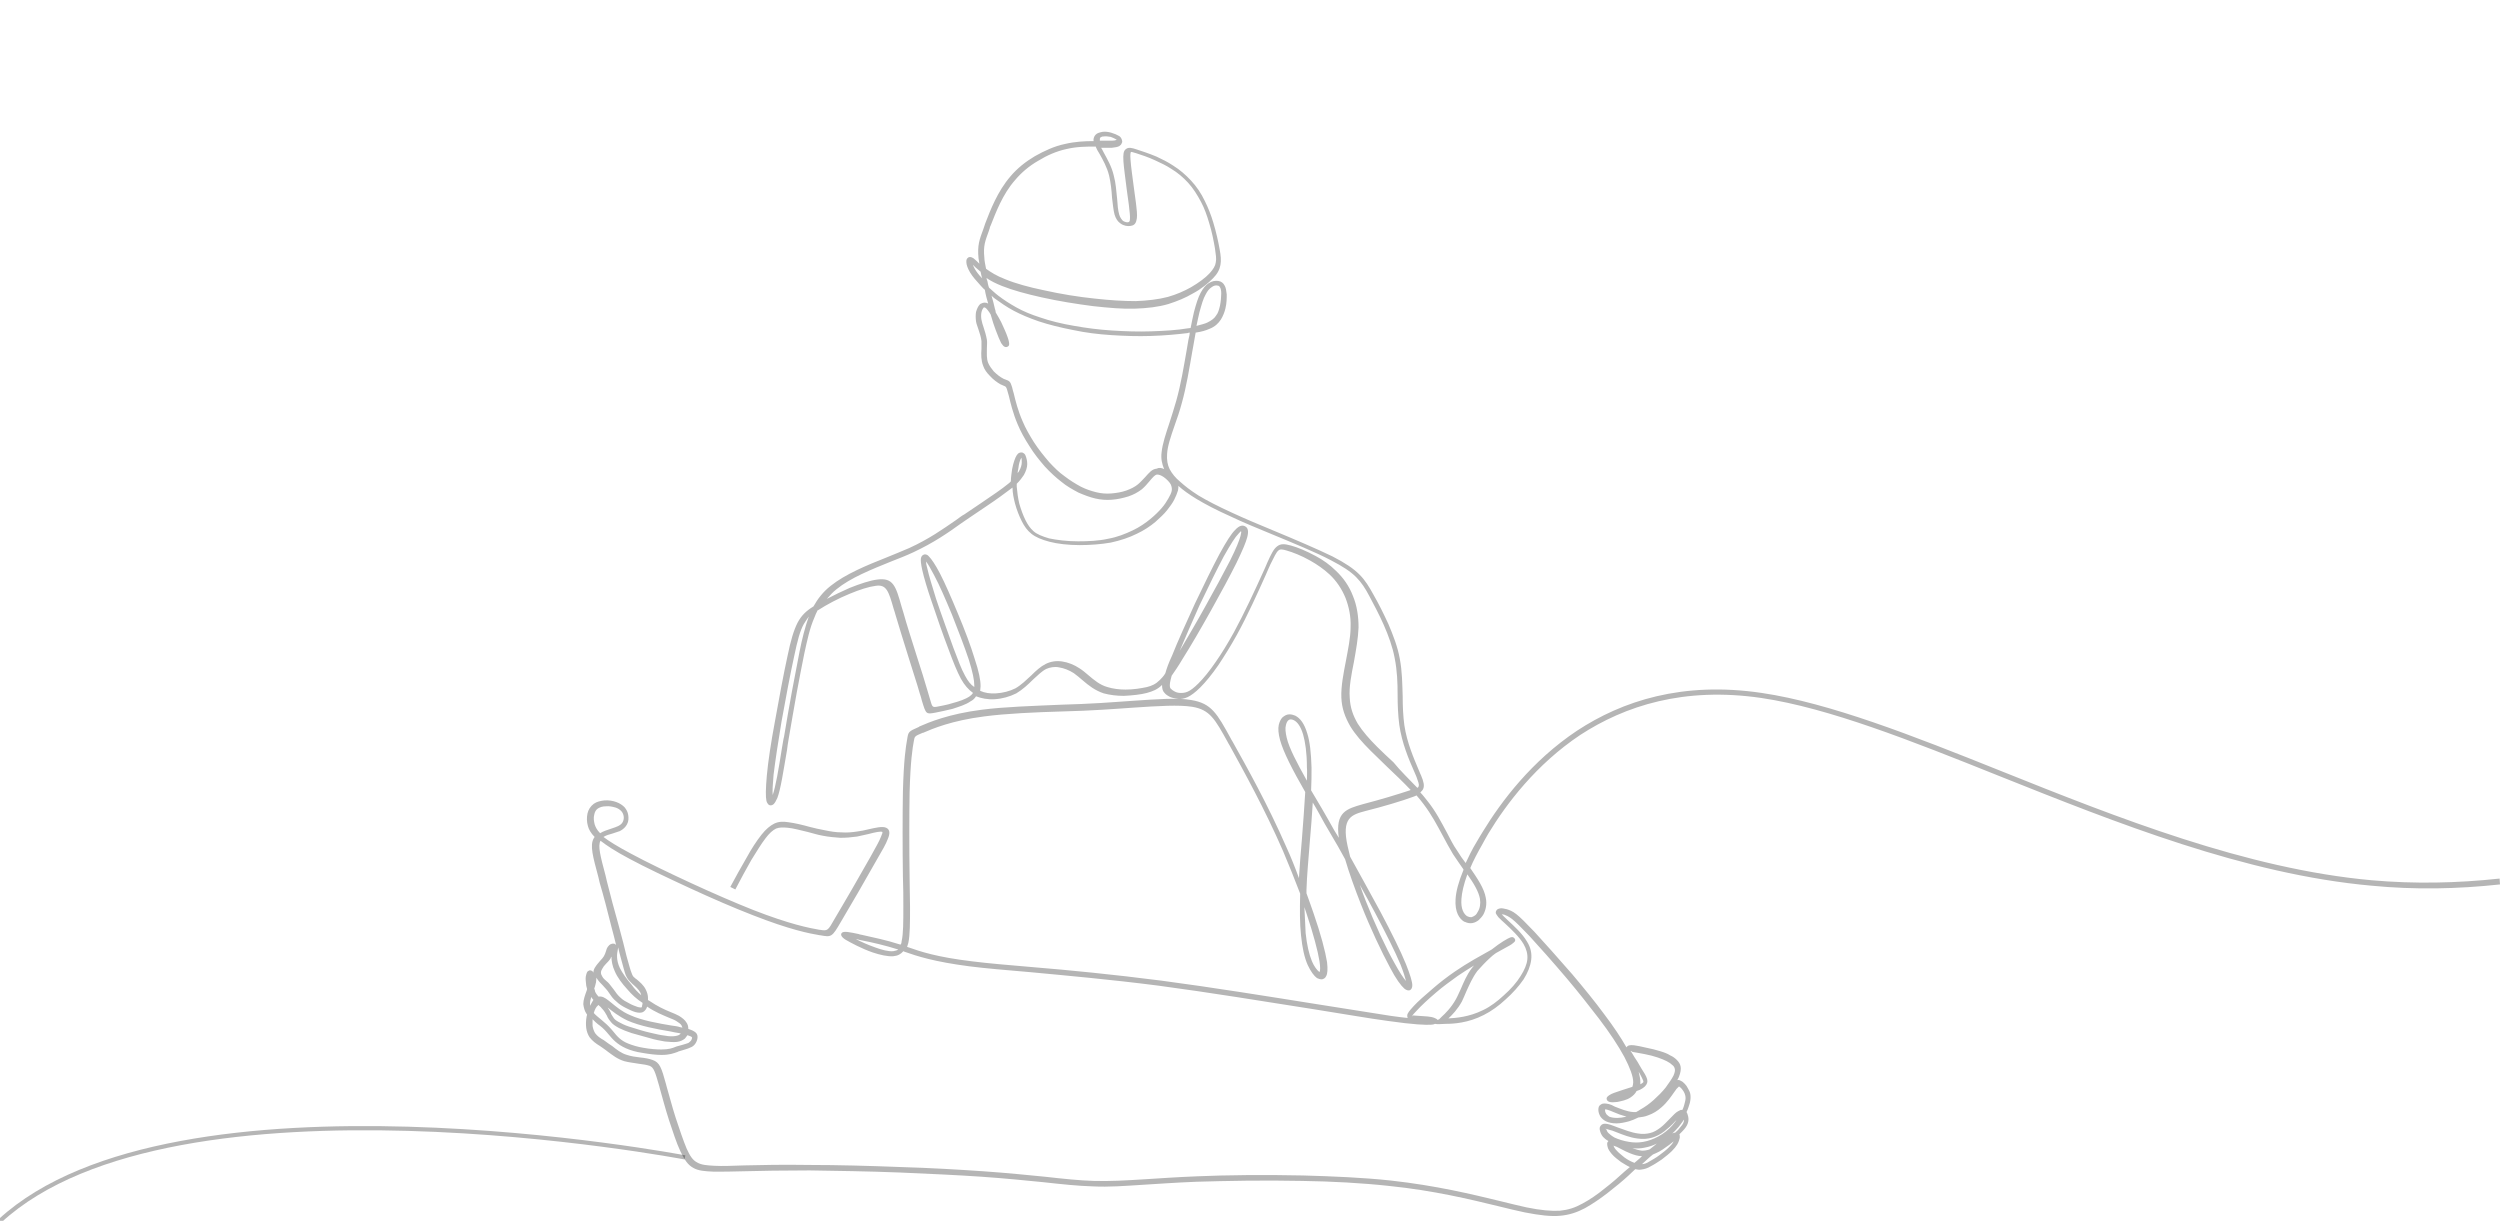 <?xml version="1.0" encoding="utf-8"?>
<!-- Generator: Adobe Illustrator 25.4.1, SVG Export Plug-In . SVG Version: 6.00 Build 0)  -->
<svg version="1.1" id="Layer_1" xmlns="http://www.w3.org/2000/svg" xmlns:xlink="http://www.w3.org/1999/xlink" x="0px" y="0px"
	 viewBox="0 0 595.3 290.7" style="enable-background:new 0 0 595.3 290.7;" xml:space="preserve">
<style type="text/css">
	.st0{opacity:0.29;}
	.st1{opacity:0.29;fill:none;stroke:#000000;stroke-width:0.998;stroke-miterlimit:10;}
</style>
<g>
	<path class="st0" d="M595.3,210.6c-10.1,1.1-20.3,1.3-30.6,0.3c-30.1-2.7-60.8-15-88.6-26.1c-21.2-8.5-40.6-16.2-56.7-18.6
		c-18.5-2.7-32.5,1.9-43.1,8.8c-10.5,7-17.6,16.4-21.9,23.5c-0.5,0.9-1,1.7-1.4,2.5c-1.2,2.1-2.2,4-2.9,5.7c1.7,2.5,3.3,4.8,3.7,7.1
		c0.3,1.5,0,2.9-0.6,4c-0.3,0.5-0.7,0.9-1.1,1.3c-0.4,0.3-0.9,0.6-1.5,0.7c-0.6,0.1-1.2,0-1.8-0.3l0,0c-0.1,0-0.1,0-0.1,0
		c-1.2-0.7-2.3-2.3-2.1-5.4c0.1-1.8,0.7-4.1,1.9-7l-0.1-0.2c-0.8-1.2-1.7-2.4-2.4-3.5c-0.9-1.5-1.7-3-2.5-4.5
		c-1.3-2.4-2.6-4.9-4.5-7.4c-0.5-0.7-1.1-1.4-1.7-2.1c-0.2,0.1-0.4,0.2-0.7,0.3c-1.3,0.5-3.2,1.1-5.2,1.7c-2,0.6-4.2,1.2-6.2,1.7
		l0,0l0,0l0,0c-3.4,0.9-5.8,1.6-4.3,8.4c0.2,0.8,0.4,1.6,0.6,2.5c2.4,4.3,4.9,8.9,7.2,13.1c2.6,4.9,4.8,9.3,6.1,12.5
		c1,2.5,1.5,4.2,1.5,5c0,0.6-0.2,1-0.6,1.2c-0.4,0.1-0.8,0-1.3-0.4c-0.8-0.7-2-2.3-3.4-5c-2-3.7-4.7-9.4-6.9-15
		c-1.5-3.8-2.9-7.7-3.8-10.8c-1.1-2-2.2-4-3.3-5.8c-1.2-2-2.1-3.6-2.9-5.1c-0.5-0.9-1-1.8-1.5-2.6c-0.2,3-0.4,6.1-0.7,9.3
		c-0.3,4-0.7,8-0.8,11.5c0,0.3,0,0.6,0,0.8c0.6,1.7,1.2,3.3,1.7,4.8c1.7,4.9,2.8,9.1,3.2,11.6c0.2,1.7,0.1,2.8-0.2,3.3
		c-0.2,0.5-0.6,0.7-1,0.8l0,0c-0.4,0-0.8-0.1-1.2-0.3c-0.7-0.5-1.5-1.6-2.2-3.1c-0.8-1.8-1.3-4.1-1.6-7.1c-0.3-2.7-0.3-6-0.2-9.9
		c-1.3-3.4-2.7-6.9-4.1-10.2c-4.4-10.1-9.4-19.1-12.7-25.1l-0.3-0.5l-0.1-0.2c-3.1-5.6-4.3-7.8-8.5-8.5l0,0c-3.2-0.5-8-0.2-14,0.2
		c-2.3,0.2-4.7,0.3-7.4,0.5c-2.9,0.2-6.1,0.3-9.3,0.4c-6.8,0.2-13.6,0.5-18.9,1.2c-7.7,1-12.2,2.9-14.5,3.9l-0.1,0
		c-1.9,0.8-1.9,0.8-2.1,2l0,0l0,0v0c-0.3,1.6-0.8,4.7-1,12.2c-0.1,5.5-0.1,13.4,0,20.2c0,2.5,0.1,5,0.1,7c0,3.9,0,6.7-0.4,8.6
		c-0.1,0.4-0.2,0.7-0.3,1l0.1,0c3.1,1.1,7,2.4,15.3,3.4c3.9,0.5,8.8,0.9,14.6,1.4c8.5,0.7,18.8,1.7,30.5,3.2
		c12.1,1.6,25.7,3.8,37,5.6c7,1.1,13.2,2.1,17.7,2.8c1.5,0.2,2.9,0.4,4,0.5c-0.1-0.2-0.1-0.4-0.1-0.6c0-0.5,0.5-1.1,1.5-2.2
		c1-1.1,2.7-2.6,4.7-4.3c1.5-1.3,3.3-2.7,5.2-4c2.9-2,6.2-3.8,8.7-5.2c1-0.8,2-1.5,2.8-2c0.8-0.5,1.4-0.8,1.7-0.9
		c0.4-0.1,0.6-0.1,0.9,0.2c0.3,0.3,0.3,0.7-0.1,1c-0.2,0.2-0.7,0.6-1.5,1c-0.7,0.4-1.6,0.9-2.7,1.5l-0.3,0.2c-0.4,0.3-0.8,0.6-1.2,1
		c-1.1,1-2.1,2.1-3,3.1l0,0c-1.2,1.6-1.9,3.3-2.6,4.8c-0.4,0.9-0.7,1.7-1.1,2.5c-1,1.8-2.3,3.2-3.2,4c1.7-0.1,4.9-0.3,8.3-2
		c1.7-0.8,3.4-2.1,4.9-3.5c1.6-1.4,3.1-3.1,4-4.6c0.9-1.4,1.5-2.8,1.6-4c0.1-1.2-0.2-2.4-0.9-3.6c-1-1.7-2.9-3.5-4.3-4.8
		c-0.7-0.6-1.3-1.2-1.7-1.6c-0.3-0.4-0.5-0.7-0.6-0.9c-0.1-0.4,0.1-0.7,0.3-0.9c0.2-0.2,0.4-0.2,0.7-0.3c0.4-0.1,1.1,0.1,1.6,0.2
		c0.6,0.2,1.3,0.4,2.3,1.2c0.9,0.7,2.2,2,4.3,4.2c2.3,2.5,5.6,6.2,9,10.1c2.7,3.2,5.4,6.5,7.6,9.5c2.2,2.9,4,5.6,5.3,7.9
		c0.3-0.5,0.8-0.6,1.8-0.5c0.7,0.1,1.8,0.3,3,0.6c1.1,0.2,2.2,0.5,3.2,0.8c1,0.3,1.8,0.6,2.4,1c0.7,0.3,1.2,0.7,1.6,1.1
		c0.5,0.5,0.8,1,0.9,1.6c0.1,0.6,0,1.4-0.4,2.4c-0.1,0.2-0.2,0.5-0.4,0.8c0.3-0.1,0.6,0,0.9,0.2c0.3,0.1,0.6,0.4,0.9,0.7
		c0.3,0.3,0.5,0.6,0.7,1c0.2,0.4,0.5,0.8,0.6,1.4c0.1,0.6,0.1,1.2-0.1,2.1c-0.2,0.6-0.4,1.4-0.8,2.2c0.2,0.3,0.3,0.7,0.4,1.1
		c0.1,0.5,0.1,1-0.1,1.6c-0.2,0.6-0.6,1.2-1.4,2c-0.2,0.2-0.4,0.4-0.6,0.6c0.1,0.2,0.1,0.5,0.1,0.8c-0.1,0.4-0.2,0.9-0.6,1.6
		c-0.3,0.5-0.7,1-1.3,1.6c-0.6,0.6-1.5,1.3-2.4,2c-0.9,0.6-1.8,1.2-2.6,1.6c-0.8,0.5-1.5,0.7-2.3,0.8c-0.5,0.1-0.9,0-1.4-0.1
		c-0.5,0.5-1.1,1-1.7,1.6c-1.3,1.2-3,2.6-4.8,4c-1.8,1.4-3.7,2.7-5.5,3.7c-1.9,1-3.7,1.6-5.9,1.8c-2.2,0.2-4.8-0.1-8.4-0.8
		c-1.9-0.4-4-0.9-6.4-1.5c-6.6-1.6-15.2-3.7-25.9-4.8c-6.4-0.7-13.7-1.1-20.8-1.2c-9.2-0.2-18.2,0-25.1,0.2c-5.1,0.2-9,0.5-12.4,0.7
		c-4.8,0.3-8.4,0.6-12.3,0.4c-3.5-0.1-7.3-0.5-11.8-1c-4.1-0.4-8.9-0.9-14.7-1.3c-5.8-0.4-12.6-0.7-19.4-1
		c-7.6-0.3-15.3-0.4-21.5-0.5c-6.6,0-11.7,0.1-15.6,0.2c-3,0.1-5.4,0.1-7.2,0.1c-2.2-0.1-3.7-0.2-4.9-0.9c-1.3-0.7-2.1-1.9-3.1-4
		c-0.9-1.9-1.8-4.7-2.7-7.4c-0.9-2.8-1.6-5.5-2.2-7.6l-0.1-0.4c-1-3.5-1.3-4.5-2.3-4.9c-0.6-0.2-1.6-0.4-2.6-0.5
		c-1.1-0.2-2.3-0.3-3.4-0.6c-1.7-0.5-2.9-1.5-4-2.3c-0.3-0.2-0.6-0.5-0.8-0.6c-0.3-0.2-0.7-0.5-1-0.7c-1-0.6-1.8-1.2-2.5-2.1
		c-0.4-0.6-0.7-1.4-0.8-2.2c-0.1-0.8-0.1-1.7,0.1-2.8c0-0.1,0.1-0.2,0.1-0.4c-0.1-0.1-0.1-0.2-0.2-0.3c-0.4-0.6-0.6-1.4-0.7-2.2
		c0-1,0.4-2.1,0.8-3.2c0-0.1,0.1-0.2,0.1-0.4c-0.1-0.3-0.1-0.5-0.2-0.8c-0.1-0.9-0.2-1.7-0.1-2.2c0.1-0.5,0.2-0.8,0.3-1
		c0.1-0.2,0.3-0.3,0.5-0.4l0,0c0.2-0.1,0.5,0,0.7,0.1c0.1,0.1,0.2,0.2,0.3,0.4c0-0.5,0.2-1,0.5-1.4c0.3-0.5,0.7-0.9,1.1-1.4
		c0.4-0.4,0.7-0.8,0.9-1.1c0.2-0.4,0.4-0.8,0.5-1.2c0.1-0.4,0.2-0.7,0.4-1c0.2-0.3,0.5-0.6,0.8-0.7c0.2-0.1,0.4-0.1,0.6-0.1l0,0
		c0.2,0,0.4,0.1,0.6,0.3c-0.3-1.3-0.7-2.8-1.1-4.3c-0.9-3.6-1.9-7.5-2.8-10.5c-0.1-0.5-0.2-0.9-0.3-1.3c-1.3-4.9-2.1-7.6-1.1-9.3
		c0.1-0.1,0.1-0.2,0.2-0.3c-0.9-0.9-1.4-1.8-1.6-2.6c-0.3-1-0.3-2.1-0.1-3c0.2-0.9,0.7-1.7,1.5-2.3c0.7-0.5,1.6-0.7,2.5-0.8
		c1-0.1,2.1,0.1,2.9,0.4c0.8,0.3,1.4,0.7,1.9,1.2c0.5,0.6,0.8,1.2,0.9,1.9c0.1,0.7,0.1,1.5-0.3,2.2c-0.3,0.6-0.9,1.2-1.7,1.6
		c-0.6,0.2-1.2,0.4-1.8,0.6c-0.7,0.2-1.5,0.4-2.1,0.8c1.3,1,3.4,2.3,6.6,4c3.7,2,8.9,4.5,14.3,7c5.2,2.4,10.5,4.7,14.8,6.4
		c8.7,3.4,13.4,4.3,15.7,4.7l0,0l0.1,0c1.9,0.3,1.9,0.3,3.6-2.7c0.9-1.6,2.4-4,4.1-7c1.6-2.8,3.2-5.6,4.4-7.7
		c1.2-2.2,2.1-3.7,2.5-4.8c0.3-0.7,0.4-1,0.3-1.1c-0.4-0.2-1.8,0.1-3.3,0.5c-0.9,0.2-1.8,0.4-2.7,0.6c-1.4,0.2-2.7,0.3-4,0.3
		c-1.3-0.1-2.7-0.2-4.2-0.5c-1.2-0.2-2.4-0.6-3.6-0.9c-1.7-0.4-3.5-0.9-4.8-1c-1.1-0.1-1.9-0.1-2.7,0.2c-0.8,0.4-1.6,1.1-2.5,2.3
		c-1,1.3-2.1,3.1-3.4,5.2c-1.2,2.1-2.5,4.5-3.8,7l-1.2-0.6c1.3-2.4,2.6-4.8,3.9-7c1.2-2.2,2.4-4,3.5-5.4c1.1-1.4,2.1-2.2,3.1-2.7
		c1.1-0.5,2.1-0.5,3.4-0.3c1.5,0.2,3.2,0.6,5,1.1c1.2,0.3,2.4,0.6,3.6,0.8c1.4,0.3,2.7,0.5,3.9,0.5c1.3,0.1,2.5,0,3.8-0.2
		c0.9-0.1,1.8-0.3,2.6-0.5c1.8-0.4,3.4-0.8,4.3-0.4c0.9,0.4,1,1.3,0.4,2.7c-0.4,1.1-1.3,2.7-2.6,4.9c-1.3,2.3-2.9,5.1-4.4,7.7
		c-1.4,2.4-3,5.1-4.1,7c-2.2,3.8-2.3,3.8-5,3.3l0,0h-0.1c-2.4-0.4-7.1-1.3-16-4.8c-4.4-1.7-9.7-4-14.9-6.4c-5.4-2.5-10.7-5-14.4-7
		c-3.4-1.8-5.5-3.2-6.9-4.3c-0.7,1.2,0,3.8,1.2,8.3c0.1,0.4,0.2,0.8,0.3,1.3c0.8,3.2,1.8,7,2.8,10.5c0.8,2.9,1.5,5.7,1.9,7.4
		c0.6,2.1,0.9,3.3,1.2,4c0.2,0.6,0.4,0.9,0.7,1.1c0.1,0.1,0.3,0.3,0.5,0.4c0.7,0.6,1.7,1.4,2.2,2.5c0.3,0.6,0.5,1.3,0.5,1.9
		c0,0.2,0,0.3,0,0.5c0.1,0.1,0.2,0.2,0.3,0.2c1.9,1.3,3.6,2.1,5.1,2.7c0.8,0.3,1.4,0.6,2,0.9c0.8,0.5,1.4,1,1.7,1.5
		c0.4,0.5,0.5,1.1,0.5,1.6c0.5,0.2,0.9,0.3,1.2,0.5c0.8,0.4,1,0.9,1,1.4c0,0.4-0.1,0.9-0.4,1.4c-0.2,0.4-0.6,0.8-1,1
		c-0.6,0.3-1.2,0.5-1.9,0.7c-0.3,0.1-0.7,0.2-1,0.3c-0.1,0-0.3,0.1-0.5,0.2c-0.9,0.3-1.8,0.7-3.8,0.7c-1.3,0-2.9-0.2-4.6-0.5
		c-1.4-0.2-2.8-0.6-3.9-1.1c-2-0.9-3.1-2.1-4-3.2c-0.2-0.2-0.4-0.5-0.6-0.7c-0.6-0.7-1.3-1.3-2-1.8c-0.4-0.3-0.8-0.7-1.2-1.1
		l-0.1-0.1c0,0.6,0,1.1,0,1.6c0.1,0.6,0.3,1.2,0.6,1.7c0.5,0.7,1.2,1.2,2.1,1.7c0.3,0.2,0.7,0.5,1.1,0.8c0.3,0.2,0.6,0.4,0.9,0.6
		c1,0.8,2.1,1.7,3.5,2.1c0.9,0.3,2.1,0.5,3.1,0.6c1.1,0.1,2.2,0.3,3,0.6c1.7,0.6,2.1,1.8,3.2,5.8l0.1,0.4c0.6,2,1.3,4.8,2.2,7.6
		c0.9,2.7,1.8,5.4,2.6,7.3c0.8,1.8,1.5,2.8,2.5,3.3c1,0.6,2.3,0.7,4.2,0.8c1.8,0.1,4.1,0,7.2-0.1c3.9-0.1,8.9-0.2,15.6-0.1
		c6.3,0,13.9,0.2,21.6,0.5c6.9,0.2,13.7,0.6,19.5,1c5.8,0.4,10.6,0.9,14.7,1.3c4.5,0.5,8.2,0.9,11.7,1c3.9,0.1,7.4-0.1,12.2-0.4
		c3.3-0.2,7.3-0.5,12.4-0.7c6.9-0.3,16-0.4,25.1-0.2c7.2,0.2,14.4,0.5,20.9,1.2c10.9,1.2,19.5,3.3,26.1,4.9c2.4,0.6,4.5,1.1,6.3,1.5
		c3.4,0.7,5.9,0.9,7.9,0.8c2-0.2,3.6-0.7,5.4-1.7c1.7-0.9,3.6-2.2,5.3-3.6c1.7-1.3,3.4-2.8,4.7-4c0.5-0.4,0.9-0.8,1.3-1.1
		c-0.7-0.3-1.4-0.8-2.1-1.2c-0.8-0.6-1.6-1.2-2.2-1.9c-0.5-0.6-0.9-1.2-1-1.7c-0.1-0.3-0.1-0.6-0.1-0.8c0-0.2,0.1-0.4,0.3-0.6
		c-0.6-0.3-1-0.7-1.3-1c-0.4-0.5-0.6-1-0.7-1.4c-0.2-0.6-0.1-1.1,0.4-1.5c0.4-0.3,1-0.3,2,0c0.5,0.2,1.2,0.4,1.9,0.7
		c1.4,0.5,3.2,1.2,4.7,1.4c1.1,0.2,2.1,0.1,2.9-0.1c0.9-0.2,1.7-0.7,2.5-1.3c0.8-0.6,1.6-1.5,2.3-2.2c0.7-0.7,1.3-1.4,1.9-1.7
		c0.2-0.1,0.4-0.2,0.6-0.3c0.1,0,0.2,0,0.4,0c0.3-0.6,0.5-1.3,0.6-1.8c0.2-0.7,0.2-1.2,0.1-1.6c-0.1-0.4-0.2-0.7-0.4-1
		c-0.2-0.3-0.4-0.6-0.6-0.8c-0.2-0.2-0.4-0.3-0.5-0.4l0,0v0c-0.1,0.1-0.3,0.3-0.6,0.6c-0.1,0.2-0.3,0.4-0.5,0.7
		c-0.7,1-1.7,2.5-3.1,3.7c-0.9,0.8-2,1.5-3.2,1.9c-0.7,0.3-1.5,0.4-2.3,0.5c-0.8,0.4-1.5,0.7-2.2,0.9c-1.1,0.3-2.1,0.5-3,0.5
		c-1,0-1.9-0.2-2.5-0.5c-0.6-0.3-1-0.7-1.3-1.1l0,0c-0.3-0.5-0.5-1.1-0.5-1.6c0-0.6,0.1-1,0.6-1.3c0.4-0.3,1-0.3,1.9-0.1
		c0.4,0.1,0.9,0.3,1.4,0.6c1.3,0.5,2.9,1.2,4.4,1.3c0.2,0,0.5,0,0.7,0c0.4-0.2,0.7-0.4,1-0.6c1.1-0.6,2.2-1.4,3.2-2.3
		c1-0.9,2-1.9,2.8-2.9c0.8-1.1,1.5-2.1,1.9-2.9c0.3-0.7,0.4-1.2,0.3-1.6c-0.1-0.4-0.3-0.7-0.6-0.9c-0.3-0.3-0.7-0.6-1.3-0.9
		c-0.6-0.3-1.3-0.6-2.2-0.9c-0.9-0.3-2-0.6-3.1-0.8c-1.1-0.2-2.1-0.4-2.8-0.5c-0.4-0.1-0.4-0.4-0.5-0.2c0,0.1,0.2,0.2,0.4,0.6
		c0.3,0.5,0.7,1.2,1.2,1.9c0.6,1.1,1.3,2.2,1.8,3c0.5,0.9,0.7,1.5,0.5,2.1c-0.2,0.6-0.7,1.1-1.7,1.6c-0.2,0.1-0.5,0.2-0.8,0.3
		c-0.3,0.6-0.8,1.1-1.4,1.5c-1,0.7-2.3,0.9-3.2,1.1c-0.8,0.1-1.4,0.1-1.8,0c-0.3-0.1-0.5-0.2-0.6-0.4c-0.2-0.3-0.2-0.6,0.1-0.9
		c0.2-0.2,0.5-0.4,0.9-0.6c0.6-0.3,1.7-0.6,2.8-1c0.7-0.2,1.5-0.5,2.2-0.7c0.1-0.3,0.2-0.7,0.2-1.1c0-1.4-0.8-3.5-2.1-6
		c-1.4-2.6-3.5-5.8-6.1-9.2c-2.3-3-4.9-6.3-7.6-9.5c-3.4-4-6.6-7.6-8.9-10.1c-2.1-2.2-3.3-3.4-4.2-4.1c-0.8-0.6-1.3-0.8-1.8-1
		c-0.2,0-0.4-0.1-0.6-0.1c0.3,0.4,0.8,0.8,1.4,1.4c1.5,1.4,3.5,3.2,4.6,5.1c0.9,1.4,1.2,2.9,1,4.4c-0.2,1.5-0.8,3-1.8,4.6
		c-1.1,1.6-2.6,3.3-4.3,4.8c-1.6,1.5-3.4,2.8-5.2,3.7c-3.7,1.9-7.2,2.1-9,2.1h0l0,0l0,0c-1.4,0.1-2.3,0.1-2.6,0
		c-0.2,0.1-0.5,0.2-0.8,0.2c-1.3,0.1-4.2,0-10.5-0.9c-4.5-0.6-10.7-1.7-17.7-2.8c-11.4-1.8-24.9-4-36.9-5.6
		c-11.7-1.5-22-2.4-30.4-3.2c-5.8-0.5-10.7-0.9-14.6-1.4c-8.4-1.1-12.4-2.4-15.5-3.5l-0.2-0.1c-0.6,0.7-1.3,1.1-2.4,1.2
		c-1.3,0.1-3.1-0.3-4.9-0.9c-2.6-0.9-5.2-2.3-6.4-3c-1-0.6-1.3-1.2-1-1.6c0.4-0.6,2-0.2,4,0.2l0.3,0.1l0,0l0.5,0.1
		c2.6,0.6,5.7,1.2,9.1,2.3l0.2,0c0.1-0.2,0.2-0.5,0.2-0.8c0.4-1.8,0.4-4.5,0.4-8.3c0-2.1,0-4.5-0.1-7c-0.1-6.9-0.1-14.7,0-20.3
		c0.2-7.6,0.7-10.8,1-12.4l0,0l0,0l0,0c0.3-1.9,0.3-1.9,2.8-3l0,0l0.1-0.1c2.3-1,7-3,14.9-4c5.4-0.7,12.2-0.9,19-1.2
		c3.1-0.1,6.3-0.2,9.3-0.4c2.5-0.2,5-0.3,7.3-0.5c6-0.4,11-0.8,14.3-0.2l0,0c4.8,0.8,6.1,3.2,9.4,9.2l0.1,0.2l0.3,0.5
		c3.3,5.9,8.4,15,12.8,25.1c1.1,2.4,2.1,4.9,3,7.4c0.2-2.9,0.4-6.1,0.7-9.2c0.3-3.9,0.6-7.8,0.8-11.3c-3.1-5.4-5.2-9.5-6-12.4
		c-0.4-1.5-0.5-2.7-0.3-3.6c0.2-0.8,0.5-1.4,0.9-1.8c0.5-0.4,1-0.7,1.6-0.7h0c0.5,0,0.9,0.1,1.4,0.3c1.2,0.6,2.2,1.9,2.9,4.3
		c0.6,1.9,0.9,4.6,1,8.1c0,1.7,0,3.5-0.1,5.4c0.8,1.4,1.7,2.9,2.6,4.4c1,1.7,2,3.5,2.9,5.1c0.4,0.6,0.7,1.2,1.1,1.8
		c-0.9-6.2,1.9-6.9,5.7-8l0,0h0l0,0c1.9-0.5,4.1-1.1,6.1-1.7c2-0.6,3.9-1.2,5.1-1.6c0.1,0,0.1-0.1,0.2-0.1c-1.8-1.9-3.8-3.8-5.7-5.6
		c-1.3-1.3-2.6-2.5-3.8-3.7c-2-2-3.7-3.9-4.9-5.9l0,0c-1.2-2.1-2-4.2-2.1-6.8c-0.1-2.7,0.5-5.7,1.1-8.8c0.5-2.7,1.1-5.5,1.1-8
		c0.1-2.5-0.4-4.8-1.2-6.9c-0.9-2.2-2.2-4.1-3.8-5.6c-1.4-1.3-3-2.4-4.6-3.3c-2.1-1.2-4.2-2-5.6-2.4c-1-0.3-1.6-0.4-2,0
		c-0.5,0.4-1,1.5-1.9,3.3c-0.2,0.5-0.7,1.5-1.1,2.5c-1.8,4-4.3,9.6-6.9,14.3c-1.5,2.7-3,5.1-4.4,7.2c-1.6,2.3-3,4-4.3,5.3
		c-1.2,1.2-2.2,1.9-3,2.3c-0.9,0.4-1.7,0.5-2.3,0.4c-0.7-0.1-1.3-0.2-1.8-0.4c-0.6-0.3-1.1-0.6-1.4-1c-0.4-0.4-0.6-0.9-0.6-1.9
		c-1.1,1.1-2.2,1.5-3.6,1.9c-1.5,0.4-3.5,0.6-5.5,0.7c-1.7,0-3.3-0.2-4.8-0.6c-2.1-0.7-3.6-1.9-5-3.1c-0.7-0.6-1.4-1.2-2.1-1.7
		c-1.1-0.7-2.3-1.2-3.6-1.4c-1-0.2-2.1,0-3,0.4c-1,0.5-2,1.5-3.1,2.5c-1.2,1.2-2.5,2.4-4,3.3c-1.6,0.8-3.4,1.3-5.2,1.4
		c-1.6,0.1-3.1-0.2-4.4-0.7c-0.3,0.5-0.7,0.9-1.3,1.2c-1.1,0.8-2.8,1.3-4.3,1.8c-1.6,0.4-3.1,0.7-4.1,0.9c-2.2,0.4-2.2,0.4-3.2-2.9
		c-0.1-0.5-0.3-1.1-0.5-1.7l0,0c-0.6-2.2-1.7-5.4-2.7-8.7c-1.1-3.6-2.3-7.3-3.1-10.1c-0.1-0.3-0.2-0.8-0.4-1.3
		c-1.2-4.2-1.7-5.9-4.3-5.5c-1.6,0.2-3.8,0.9-6.2,1.9c-2.7,1.1-5.5,2.6-7.5,3.9l-0.1,0c-0.3,0.6-0.6,1.2-0.8,1.8
		c-1.1,2.5-1.7,5.4-2.4,8.6c-0.6,2.9-1.2,6.1-1.8,9.3c-0.7,3.8-1.3,7.5-1.9,10.9c-0.2,1.1-0.3,1.9-0.4,2.7
		c-0.9,5.2-1.5,9.3-2.3,11.4c-0.3,0.7-0.6,1.2-0.9,1.5c-0.4,0.3-0.8,0.4-1.2,0.1c-0.2-0.2-0.4-0.5-0.5-0.9c-0.2-0.9-0.2-2.8,0.1-6.1
		c0.3-3.3,1-7.9,1.9-12.7c1-5.6,2.1-11.5,3-15.6c0.8-3.9,1.5-6.2,2.4-8c0.9-1.7,2-2.8,3.8-3.9c1-1.8,2.3-3.5,4.1-4.9
		c3.5-2.8,8.6-4.9,13.4-6.8c1.8-0.7,3.6-1.5,5.3-2.2c4.8-2.2,8-4.5,11.2-6.7c0.7-0.5,1.3-1,1.9-1.3c1.3-0.9,2.7-1.8,4-2.7
		c2.5-1.7,4.9-3.3,6.6-4.7c0.2-0.2,0.4-0.3,0.5-0.5c0-1,0.2-2,0.3-2.9c0.3-1.5,0.7-2.7,1.1-3.3c0.2-0.3,0.4-0.5,0.7-0.6
		c0.3-0.1,0.7-0.1,0.9,0.1c0.2,0.1,0.4,0.3,0.5,0.6c0.2,0.5,0.4,1.2,0.4,2c0,0.8-0.3,1.7-0.8,2.6c-0.4,0.6-0.9,1.3-1.7,2.1
		c0,0.2,0,0.4,0,0.7c0.1,1.3,0.3,2.7,0.6,4c0.4,1.4,0.9,2.8,1.5,4c0.5,1,1.1,1.9,1.9,2.6c0.8,0.7,2,1.2,3.7,1.7
		c1.9,0.4,4.3,0.7,6.9,0.7c2.4,0,4.9-0.1,7.1-0.6c2.3-0.4,4.2-1.2,5.9-2c1.7-0.8,3.1-1.8,4.2-2.7c1.1-0.9,2-1.8,2.7-2.6
		c0.7-0.8,1.2-1.6,1.6-2.3c0.4-0.7,0.7-1.3,0.8-1.8c0.1-0.5,0-1-0.2-1.5c-0.3-0.6-1-1.3-1.7-1.8c-0.6-0.4-1.1-0.6-1.6-0.6
		c-0.6,0.1-1.1,0.8-1.8,1.6c-0.5,0.6-1.1,1.3-1.8,1.9c-0.9,0.7-2,1.3-3.2,1.7c-1.3,0.4-2.6,0.7-4,0.8c-1.3,0.1-2.6,0-3.9-0.3
		c-1.3-0.3-2.6-0.8-4-1.4c-1.3-0.7-2.8-1.5-4.1-2.6c-1.3-1-2.6-2.2-3.9-3.6c-1.3-1.5-2.6-3.1-3.7-4.9c-1.1-1.7-2.1-3.5-2.8-5.2
		c-1.1-2.6-1.7-5.1-2.1-6.8c-0.2-0.6-0.3-1.1-0.4-1.4c-0.2-0.7-0.4-0.8-0.7-0.9c-0.2-0.1-0.5-0.2-0.9-0.4c-0.7-0.4-1.7-1.1-2.5-2
		c-0.7-0.7-1.3-1.5-1.6-2.4c-0.5-1.3-0.5-2.7-0.4-4c0-0.7,0-1.3,0-1.9c-0.1-0.9-0.4-1.8-0.7-2.7c-0.2-0.7-0.5-1.3-0.6-2
		c-0.1-0.8-0.1-1.5,0-2.2l0,0c0.2-0.7,0.5-1.4,0.9-1.8c0.1-0.1,0.2-0.2,0.3-0.2c0.4-0.2,0.8-0.3,1.2-0.2c0.2,0,0.3,0.1,0.5,0.2
		c-0.3-1-0.6-2.1-0.8-3.3c-0.4-0.3-0.7-0.7-1-1c-1-1.1-1.9-2.1-2.5-3.1c-0.6-1-0.9-1.9-0.9-2.5c0-0.3,0-0.5,0.1-0.7
		c0.2-0.3,0.4-0.5,0.8-0.5c0.2,0,0.5,0.1,0.8,0.3c0.2,0.2,0.5,0.4,0.8,0.7c0.2,0.2,0.4,0.4,0.6,0.6c-0.1-0.5-0.1-0.9-0.2-1.3
		c-0.3-3.1,0.2-4.4,1.2-7.1c0-0.1,0,0.1,0.2-0.6l0.2-0.6c1.2-3.1,2.9-7.6,6-11.2l0,0c1.6-1.9,3.6-3.5,5.8-4.8
		c2.3-1.3,4.7-2.4,7.1-2.9c2.5-0.6,4.9-0.7,6.9-0.7v0c-0.1-0.5,0.1-1,0.3-1.3c0.2-0.3,0.6-0.6,1-0.7c0.2-0.1,0.5-0.1,0.8-0.2
		c0.7-0.1,1.4,0,2.1,0.2c0.7,0.2,1.4,0.5,1.9,0.8c0.3,0.2,0.5,0.5,0.6,0.8c0.1,0.3,0.2,0.6,0,0.9c-0.1,0.3-0.3,0.5-0.6,0.7
		c-0.4,0.2-0.9,0.3-1.8,0.4c-0.6,0-1.4,0-2.3,0l-0.2,0c0.2,0.3,0.4,0.7,0.6,1.1c0.8,1.5,1.9,3.3,2.4,5.5c0.5,1.8,0.6,3.7,0.8,5.5
		c0.1,1.5,0.2,2.8,0.5,3.8c0.2,0.7,0.6,1.2,0.9,1.5c0.5,0.3,1,0.4,1.3,0.3c0.1,0,0.2-0.1,0.3-0.3c0.1-0.5,0.1-1.3-0.1-2.8
		c-0.1-1.3-0.4-2.9-0.6-4.6c-0.3-2.5-0.7-5.2-0.8-6.8c-0.1-1.6,0-2.5,0.6-2.9c0.6-0.5,1.4-0.3,2.6,0.1c1.2,0.4,2.8,0.9,4.7,1.7
		c1.3,0.6,2.7,1.3,3.9,2.1c1.6,1,3,2.2,4.3,3.6c1.3,1.4,2.4,3,3.3,4.9c0.8,1.6,1.5,3.4,2,5.1c0.7,2.3,1.2,4.6,1.5,6.3
		c0.3,1.6,0.4,2.7,0.2,3.8c-0.2,1.1-0.7,2.1-1.8,3.2c-1.1,1.1-2.7,2.5-4.8,3.6c-1.7,1-3.6,1.8-5.8,2.5c-2.4,0.7-5,1-8,1.1
		c-2.9,0.1-6.2-0.2-9.9-0.6c-3.9-0.5-8.3-1.2-12.3-2.1c-3.6-0.8-6.9-1.7-9.4-2.7c-1.5-0.6-2.7-1.2-3.7-1.9c0,0.2,0.1,0.5,0.2,0.7
		c0.1,0.5,0.2,1.1,0.4,1.6c0.7,0.6,1.4,1.3,2.2,1.9c1.3,1,2.7,1.9,4.3,2.8c1.6,0.9,3.5,1.7,5.7,2.4c2.3,0.8,5.1,1.5,8.1,2
		c2.8,0.5,5.8,0.9,9,1.1c3.1,0.2,6.2,0.3,9.2,0.2c3.3-0.1,6.4-0.3,8.7-0.7c0.3,0,0.6-0.1,0.8-0.1c0.3-1.4,0.5-2.6,0.8-3.8
		c0.5-1.9,1-3.5,1.6-4.6c0.6-1.1,1.2-1.8,1.8-2.2c0.9-0.6,1.7-0.7,2.4-0.6c0.7,0.1,1.2,0.5,1.5,1.1c0.3,0.5,0.4,1.2,0.5,2.1
		c0,0.9,0,2.1-0.3,3.3c-0.2,0.9-0.6,1.9-1.1,2.7c-0.6,0.9-1.4,1.7-2.7,2.2c-0.9,0.4-1.9,0.7-3.3,0.9c-0.1,0.6-0.2,1.1-0.3,1.7
		c-0.2,1-0.3,1.9-0.5,2.8c-0.7,4-1.4,8.4-2.5,12.3c-0.5,1.9-1.1,3.6-1.7,5.3c-0.9,2.6-1.7,4.9-1.8,6.8c-0.1,1.4,0.1,2.6,0.6,3.6
		c0.6,1.1,1.4,2.1,2.5,3c1.1,1,2.5,2.1,4.4,3.3c2,1.2,4.5,2.5,8,4.1c2.8,1.3,6.1,2.7,9.5,4.1c5.3,2.2,10.7,4.5,14.4,6.3
		c3.1,1.6,5,2.9,6.4,4.3c1.4,1.4,2.3,2.9,3.4,4.9c1.1,1.9,2.3,4.3,3.5,6.9c1.1,2.6,2.2,5.4,2.7,8.2c0.6,3.1,0.6,6.1,0.7,9
		c0,2.4,0.1,4.7,0.4,6.9c0.6,4.1,2.3,8,3.4,10.6c0.2,0.6,0.5,1.1,0.6,1.4c0.6,1.4,0.8,2.4,0.5,3.1l0,0c-0.1,0.3-0.4,0.6-0.7,0.9
		c0.6,0.6,1.1,1.3,1.6,1.9c2.1,2.6,3.4,5.2,4.7,7.6c0.8,1.5,1.5,3,2.5,4.4c0.6,1,1.3,2,2,2.9c0.7-1.5,1.5-3.2,2.6-5
		c0.5-0.8,0.9-1.6,1.5-2.5c4.4-7.2,11.6-16.8,22.4-24c10.8-7.1,25.1-11.8,44-9c16.2,2.4,35.8,10.1,57,18.6
		c27.7,11.1,58.4,23.3,88.2,26c10.2,0.9,20.4,0.7,30.5-0.4 M348,214c-0.2,2.5,0.6,3.7,1.4,4.2c0,0,0.1,0,0.1,0l0,0
		c0.3,0.2,0.6,0.2,0.9,0.2c0.3-0.1,0.5-0.2,0.8-0.4c0.3-0.2,0.5-0.5,0.7-0.9c0.5-0.8,0.7-1.9,0.5-3.1c-0.3-1.7-1.5-3.7-3-5.8
		C348.5,210.7,348.1,212.6,348,214L348,214z M337.5,187.6c0.2-0.1,0.3-0.2,0.3-0.4l0,0c0.2-0.4-0.1-1-0.5-2.2
		c-0.2-0.5-0.4-0.9-0.6-1.4c-1.2-2.7-2.9-6.7-3.5-11c-0.3-2.3-0.4-4.7-0.4-7.1c0-2.9-0.1-5.8-0.7-8.8c-0.5-2.7-1.5-5.4-2.6-7.9
		c-1.1-2.5-2.4-4.9-3.4-6.8c-1-1.9-1.9-3.3-3.2-4.6c-1.3-1.3-3.1-2.5-6-4c-3.6-1.9-9-4.1-14.3-6.3c-3.4-1.4-6.8-2.8-9.5-4.1
		c-3.6-1.6-6.2-3-8.2-4.2c-1.8-1.1-3.2-2.1-4.3-3.1c0,0.3,0,0.7-0.1,1.1c-0.2,0.7-0.5,1.4-0.9,2.2c-0.4,0.8-1,1.6-1.7,2.5
		c-0.7,0.9-1.7,1.8-2.8,2.8c-1.2,1-2.7,2-4.4,2.8c-1.8,0.9-3.9,1.6-6.2,2.1c-2.3,0.4-4.9,0.6-7.4,0.6c-2.7,0-5.3-0.3-7.2-0.8
		c-1.9-0.5-3.3-1.1-4.3-1.9c-1-0.8-1.7-1.8-2.3-3c-0.6-1.2-1.2-2.7-1.6-4.2c-0.3-1.2-0.6-2.5-0.6-3.8c-1.7,1.3-3.9,2.9-6.3,4.5
		c-1.3,0.9-2.7,1.8-4,2.7c-0.7,0.5-1.3,0.9-1.9,1.3c-3.2,2.3-6.5,4.6-11.4,6.9c-1.7,0.8-3.5,1.5-5.3,2.2c-4.7,1.9-9.7,3.9-13,6.6
		c-0.9,0.7-1.6,1.5-2.3,2.3c1.7-0.9,3.6-1.8,5.4-2.6c2.5-1,4.9-1.8,6.6-2c3.8-0.5,4.4,1.5,5.8,6.5c0.1,0.3,0.2,0.7,0.4,1.3
		c0.8,2.9,2,6.6,3.1,10.1c1.1,3.4,2.1,6.6,2.7,8.7l0,0c0.2,0.7,0.4,1.3,0.5,1.7c0.6,2.1,0.6,2.1,1.6,2c0.9-0.2,2.4-0.4,3.9-0.9
		c1.5-0.4,3-0.9,4-1.6c0.3-0.2,0.6-0.5,0.8-0.8c-1.1-0.8-2-1.8-2.9-3.4c-0.9-1.7-1.8-3.9-2.9-6.9c-1.3-3.4-2.8-7.7-4.1-11.6
		c-1-2.9-1.8-5.6-2.2-7.4c-0.3-1.4-0.4-2.3-0.3-2.8c0.1-0.5,0.4-0.8,0.9-0.9c0.3,0,0.7,0.1,1,0.5c0.6,0.6,1.5,1.9,2.6,4
		c1.3,2.5,2.8,6,4.3,9.6c1.6,3.8,3.1,7.8,4,10.8c1,3,1.4,5,1.4,6.5c0,0.4-0.1,0.7-0.1,1.1c1.1,0.5,2.4,0.7,3.8,0.6
		c1.6-0.1,3.2-0.5,4.6-1.2c1.4-0.8,2.6-2,3.8-3.1c1.1-1.1,2.2-2.1,3.4-2.7c1.2-0.6,2.5-0.8,3.9-0.6c1.4,0.2,2.9,0.8,4.1,1.6
		c0.8,0.5,1.5,1.1,2.2,1.7c1.3,1.1,2.7,2.3,4.5,2.8c1.3,0.4,2.8,0.6,4.3,0.6c1.9,0,3.7-0.3,5.1-0.6c1.2-0.3,2.1-0.7,3.1-1.7
		c0.4-0.4,0.9-0.9,1.3-1.6c0.3-1.1,0.8-2.5,1.6-4.2c1.3-3.3,3.4-7.9,5.5-12.5c2.1-4.4,4.2-8.7,5.8-11.7c1.7-3.1,2.8-4.8,3.7-5.7
		c1.1-1.2,1.9-1.2,2.5-0.8c0.5,0.3,0.8,1,0.4,2.5c-0.3,1.2-1.1,3.1-2.6,6.2c-1.5,3-3.7,7.1-6,11.2c-2.4,4.3-4.9,8.6-6.8,11.6
		c-1,1.7-1.9,3-2.6,4c-0.2,0.7-0.3,1.2-0.4,1.7c-0.1,0.9,0,1.2,0.2,1.4c0.3,0.3,0.6,0.5,1,0.7c0.4,0.2,0.9,0.3,1.3,0.3
		c0.5,0,1,0,1.7-0.3c0.7-0.3,1.5-0.9,2.6-2c1.2-1.2,2.6-2.9,4.1-5.1c1.4-2,2.8-4.3,4.3-7c2.5-4.6,5.1-10.2,6.9-14.2
		c0.4-0.8,0.7-1.6,1.1-2.5c0.9-2,1.5-3.2,2.3-3.8c0.9-0.7,1.8-0.6,3.3-0.2c1.5,0.4,3.7,1.3,5.9,2.5c1.7,0.9,3.4,2.1,4.8,3.5
		c1.8,1.7,3.2,3.7,4.1,6.1c0.9,2.2,1.3,4.7,1.3,7.4c-0.1,2.6-0.6,5.4-1.1,8.2c-0.6,3-1.2,6-1,8.5c0.1,2.4,0.8,4.3,1.9,6.2l0,0
		c1.2,1.9,2.8,3.7,4.7,5.6c1.2,1.2,2.5,2.4,3.8,3.6C333.5,183.6,335.6,185.6,337.5,187.6L337.5,187.6z M280.9,155
		c1.7-2.9,3.9-6.6,6-10.4c2.3-4.1,4.5-8.2,6-11.1c1.5-3,2.2-4.8,2.5-5.9c0.2-0.8,0.2-1,0.1-1.1c0,0-0.2,0.1-0.6,0.6
		c-0.8,0.8-1.8,2.4-3.5,5.4c-1.6,3-3.7,7.3-5.8,11.7C283.9,148,282.2,151.9,280.9,155L280.9,155z M232,163.6c0-0.1,0-0.2,0-0.4
		c0-1.3-0.4-3.2-1.3-6.1c-1-3-2.5-6.9-4-10.7c-1.5-3.6-3-7.1-4.3-9.5c-0.8-1.5-1.4-2.6-1.9-3.2c0,0.4,0.1,0.9,0.3,1.6
		c0.4,1.8,1.2,4.4,2.1,7.3c1.3,3.9,2.9,8.2,4.1,11.6c1.1,2.9,1.9,5.1,2.8,6.7C230.5,162.2,231.1,163,232,163.6L232,163.6z
		 M191.4,148.6c-0.9,1.6-1.5,3.9-2.3,7.7c-0.9,4.1-2,9.9-3,15.5c-0.8,4.8-1.5,9.4-1.9,12.7c-0.2,2.3-0.3,3.9-0.2,4.9l0-0.1
		c0.7-2,1.4-6.1,2.2-11.2c0.2-1,0.3-2,0.5-2.7c0.6-3.5,1.2-7.2,1.9-10.9c0.6-3.2,1.2-6.3,1.8-9.4c0.6-3,1.3-5.8,2.2-8.3
		C192.2,147.4,191.8,147.9,191.4,148.6L191.4,148.6z M242.7,112.1c0.4-0.7,0.6-1.4,0.6-2c0-0.4,0-0.8-0.1-1.1
		c-0.3,0.5-0.6,1.4-0.7,2.5c-0.1,0.3-0.1,0.7-0.2,1.1C242.5,112.5,242.6,112.3,242.7,112.1L242.7,112.1z M277.2,111.7
		c-0.5-1.2-0.8-2.5-0.6-4c0.2-2,1-4.4,1.9-7.1c0.5-1.6,1.1-3.4,1.6-5.2c1.1-3.9,1.8-8.2,2.5-12.2c0.2-1,0.3-2,0.5-2.8
		c0.1-0.4,0.2-0.8,0.2-1.2c-0.1,0-0.3,0-0.4,0.1c-2.4,0.3-5.5,0.6-8.9,0.7c-3,0.1-6.2,0-9.3-0.2c-3.2-0.2-6.3-0.6-9.1-1.2
		c-3.1-0.6-5.9-1.3-8.3-2.1c-2.3-0.8-4.2-1.6-5.9-2.5c-1.7-0.9-3.1-1.9-4.5-2.9c-0.3-0.2-0.6-0.5-0.8-0.7c0.3,1.1,0.6,2.1,0.8,3.1
		c0.1,0.3,0.2,0.6,0.2,0.9c0.4,0.7,0.9,1.5,1.3,2.3c0.6,1.3,1.2,2.6,1.5,3.5c0.3,0.8,0.4,1.4,0.4,1.7c0,0.3-0.1,0.5-0.3,0.6l0,0
		c-0.3,0.2-0.6,0.2-0.9,0c-0.2-0.1-0.4-0.4-0.7-0.8c-0.3-0.6-0.8-1.7-1.3-3.1c-0.4-1-0.8-2.3-1.2-3.7c-0.1-0.2-0.2-0.3-0.3-0.5
		c-0.3-0.4-0.5-0.7-0.7-0.9l0,0c-0.2-0.2-0.4-0.3-0.5-0.3c-0.1,0-0.1,0-0.1,0c0,0-0.1,0-0.1,0.1c-0.2,0.2-0.4,0.6-0.5,1.1l0,0
		c-0.1,0.5-0.1,1.1,0,1.7c0.1,0.6,0.3,1.2,0.5,1.8c0.3,0.9,0.6,1.9,0.8,3c0.1,0.7,0,1.3,0,2.1c0,1.2-0.1,2.4,0.3,3.4
		c0.3,0.7,0.8,1.4,1.3,2c0.8,0.8,1.6,1.4,2.2,1.7c0.3,0.2,0.5,0.2,0.7,0.3c0.8,0.3,1.1,0.4,1.5,1.8c0.1,0.4,0.2,0.9,0.4,1.5
		c0.4,1.7,1,4.1,2.1,6.6c0.7,1.7,1.7,3.4,2.7,5c1.1,1.7,2.4,3.3,3.6,4.7c1.2,1.3,2.4,2.5,3.7,3.4c1.3,1,2.6,1.8,3.9,2.5
		c1.2,0.6,2.4,1,3.6,1.3c1.2,0.3,2.4,0.4,3.6,0.3c1.2-0.1,2.5-0.3,3.6-0.7c1.1-0.4,2.1-0.9,2.8-1.5c0.6-0.5,1.2-1.2,1.7-1.7
		c0.9-1,1.6-1.9,2.7-2C276,111.3,276.6,111.4,277.2,111.7L277.2,111.7z M234.8,64c1.1,0.8,2.5,1.7,4.6,2.5c2.4,1,5.7,1.9,9.1,2.6
		c4,0.9,8.3,1.6,12.2,2c3.6,0.4,6.8,0.6,9.7,0.6c2.8-0.1,5.4-0.4,7.7-1c2.1-0.6,3.9-1.4,5.5-2.3c1.9-1.1,3.5-2.3,4.5-3.4
		c0.8-0.9,1.3-1.7,1.4-2.5c0.2-0.9,0-1.9-0.2-3.4c-0.3-1.7-0.7-3.9-1.4-6.1c-0.5-1.7-1.1-3.4-1.9-4.9c-0.9-1.7-1.9-3.3-3.1-4.6
		c-1.2-1.3-2.5-2.4-4-3.3c-1.2-0.8-2.5-1.4-3.8-2c-1.7-0.8-3.3-1.3-4.5-1.7c-0.8-0.2-1.2-0.4-1.3-0.3c-0.1,0.1-0.2,0.6-0.1,1.8
		c0.1,1.7,0.5,4.3,0.8,6.7c0.2,1.7,0.5,3.4,0.6,4.6c0.2,1.6,0.2,2.6,0,3.2c-0.2,0.9-0.7,1.2-1.4,1.3c-0.7,0.1-1.6,0-2.4-0.6
		c-0.6-0.4-1.1-1.1-1.4-2.1c-0.3-1.1-0.4-2.5-0.6-4c-0.1-1.7-0.3-3.6-0.7-5.3c-0.5-2-1.5-3.8-2.3-5.2c-0.4-0.6-0.7-1.2-0.9-1.7
		c-2.1,0-4.5,0-7,0.6c-2.3,0.5-4.6,1.5-6.7,2.8c-2.1,1.2-4,2.8-5.5,4.6l0,0c-3,3.4-4.6,7.8-5.8,10.8c-0.2,0.4-0.2,0.4-0.2,0.6
		c-0.1,0.3-0.1,0.2-0.2,0.6c-0.9,2.5-1.4,3.6-1.1,6.5C234.4,62,234.6,63,234.8,64L234.8,64z M233.5,64.7c-0.9-0.7-1.5-1.3-1.9-1.7
		l0-0.1c0.1,0.3,0.3,0.7,0.5,1.1c0.4,0.7,1,1.5,1.8,2.3C233.7,65.8,233.6,65.2,233.5,64.7L233.5,64.7z M262.6,33.5
		c0.9,0,1.6,0,2.2,0c0.5,0,0.9-0.1,1.1-0.2c0,0-0.1-0.1-0.1-0.1c-0.3-0.2-0.8-0.4-1.3-0.6c-0.6-0.1-1.2-0.2-1.7-0.1
		c-0.2,0-0.4,0-0.5,0.1c-0.2,0.1-0.3,0.1-0.3,0.2c-0.1,0.1-0.1,0.2-0.1,0.5c0,0,0,0.1,0,0.2C262.1,33.5,262.4,33.5,262.6,33.5
		L262.6,33.5z M287.5,76.8c1-0.5,1.7-1,2.1-1.7c0.5-0.6,0.7-1.5,0.9-2.3c0.2-1,0.3-2.1,0.3-2.9c0-0.7-0.1-1.2-0.3-1.5
		c-0.1-0.2-0.3-0.4-0.6-0.4c-0.4-0.1-0.9,0-1.4,0.4c-0.5,0.3-1,0.9-1.4,1.7c-0.6,1-1,2.5-1.5,4.3c-0.2,1-0.5,2.1-0.7,3.2
		C286,77.3,286.9,77.1,287.5,76.8L287.5,76.8z M325.2,214.5c2.2,5.6,4.8,11.2,6.9,14.9c1.1,2,2,3.4,2.7,4.2
		c-0.2-0.8-0.6-2.1-1.3-3.9c-1.3-3.1-3.5-7.5-6.1-12.4c-1.1-2.1-2.4-4.4-3.6-6.6C324.2,211.9,324.7,213.2,325.2,214.5L325.2,214.5z
		 M335.1,234.2C335.1,234.2,335.1,234.2,335.1,234.2C335,234.2,335.1,234.2,335.1,234.2L335.1,234.2z M311.2,185.9
		c0-1.1,0.1-2.2,0-3.2c0-3.5-0.4-6-0.9-7.8c-0.6-2-1.4-3-2.2-3.4c-0.2-0.1-0.5-0.2-0.7-0.2l0,0c-0.3,0-0.5,0.1-0.7,0.3
		c-0.2,0.2-0.4,0.6-0.5,1.1c-0.2,0.7-0.1,1.7,0.2,3C307,178.2,308.8,181.6,311.2,185.9L311.2,185.9z M310.9,222.2
		c0.3,2.8,0.8,5,1.5,6.7c0.5,1.2,1.2,2.1,1.7,2.5c0.1,0,0.1,0.1,0.1,0.1l0,0c0.2-0.4,0.2-1.2,0-2.6c-0.4-2.5-1.5-6.6-3.1-11.4
		c-0.2-0.5-0.3-1-0.5-1.5C310.7,218.4,310.8,220.4,310.9,222.2L310.9,222.2z M314.3,231.5L314.3,231.5L314.3,231.5L314.3,231.5
		L314.3,231.5L314.3,231.5z M314.3,231.5C314.4,231.5,314.4,231.5,314.3,231.5L314.3,231.5z M213.9,226.1c-3.2-1-6.2-1.7-8.8-2.2
		l-0.5-0.1h0l-0.3-0.1c-0.2,0-0.3-0.1-0.5-0.1c1.3,0.7,2.9,1.4,4.6,2c1.6,0.6,3.2,1,4.3,0.9C213.2,226.4,213.6,226.3,213.9,226.1
		L213.9,226.1z M201.9,222.9C201.9,222.9,201.8,222.9,201.9,222.9C201.7,223.1,201.8,223,201.9,222.9L201.9,222.9z M342.6,242.8
		c0.2-0.2,0.5-0.5,0.7-0.7l0,0l0,0h0c0.8-0.7,2.3-2.2,3.4-4.2c0.4-0.7,0.7-1.5,1.1-2.3c0.7-1.6,1.4-3.4,2.7-5.1l0,0
		c0.2-0.2,0.3-0.4,0.5-0.6c-1.3,0.8-2.6,1.6-3.9,2.5c-1.8,1.3-3.6,2.6-5.1,3.9c-2,1.7-3.6,3.2-4.6,4.3c-0.8,0.8-1.1,1.2-1.2,1.4
		c0,0.2,0.1-0.2,0.3-0.2c0.4,0,0.9,0.1,1.4,0.1c1.3,0.1,2.8,0.1,3.7,0.5c0.3,0.1,0.6,0.3,0.8,0.5l0,0
		C342.5,242.7,342.6,242.7,342.6,242.8L342.6,242.8z M390.6,257.6c0,0.2,0,0.4,0,0.6c0.4-0.2,0.6-0.4,0.7-0.5
		c0.1-0.2-0.1-0.6-0.4-1.2c-0.2-0.4-0.4-0.8-0.7-1.3C390.4,256.1,390.6,256.9,390.6,257.6L390.6,257.6z M387.3,265.9
		c-1.1-0.3-2.2-0.7-3.1-1.1c-0.5-0.2-0.9-0.4-1.3-0.5c-0.4-0.1-0.6-0.2-0.7-0.1c0,0,0,0.1,0,0.2c0,0.3,0.1,0.6,0.3,0.9l0,0
		c0.2,0.2,0.4,0.4,0.7,0.6c0.5,0.2,1.1,0.3,1.9,0.3C385.7,266.2,386.5,266.1,387.3,265.9L387.3,265.9z M399.9,258.8
		C399.9,258.8,399.9,258.7,399.9,258.8L399.9,258.8L399.9,258.8z M399.2,266.7c-0.1,0.1-0.3,0.3-0.4,0.4c-0.7,0.8-1.6,1.6-2.5,2.3
		c-0.9,0.7-1.9,1.2-2.9,1.5c-1.1,0.3-2.2,0.4-3.5,0.2c-1.7-0.2-3.5-0.9-5-1.5c-0.7-0.3-1.3-0.5-1.8-0.6c-0.5-0.2-0.7-0.2-0.8-0.2
		c-0.1,0.1,0.1,0,0.2,0.1c0.1,0.3,0.2,0.6,0.5,0.9c0.3,0.3,0.8,0.7,1.5,1.1c0.9,0.4,2.1,0.8,3.4,1c1.1,0.2,2.3,0.2,3.4,0
		c1.2-0.2,2.5-0.7,3.6-1.3c1.3-0.7,2.4-1.6,3.3-2.6C398.5,267.6,398.9,267.2,399.2,266.7L399.2,266.7z M399.2,268.9
		c-0.3,0.4-0.7,0.7-1,1c0.2-0.1,0.5-0.2,0.7-0.2c0.3-0.3,0.7-0.6,0.9-0.9c0.6-0.7,1-1.2,1.1-1.6c0.1-0.2,0.1-0.4,0.1-0.6
		C400.4,267.4,399.9,268.2,399.2,268.9L399.2,268.9z M391.5,273.3c-0.9,0.2-1.9,0.2-2.8,0.1c0.8,0.3,1.5,0.5,2.3,0.6
		c0.6,0,1.2-0.1,1.8-0.3c0.6-0.5,1.2-0.9,1.7-1.4C393.6,272.8,392.6,273.1,391.5,273.3L391.5,273.3z M397.5,272.6
		c-1.1,0.8-2.2,1.6-3.2,2c-0.2,0.1-0.5,0.2-0.7,0.3c-0.9,0.7-1.7,1.5-2.6,2.3l0,0c0.5,0,1.1-0.2,1.7-0.6c0.7-0.4,1.6-0.9,2.4-1.5
		c0.8-0.6,1.6-1.2,2.2-1.8c0.5-0.5,0.9-0.9,1.1-1.3c0.1-0.1,0.1-0.2,0.1-0.2C398.2,272,397.9,272.3,397.5,272.6L397.5,272.6z
		 M391,275.3c-1,0-1.9-0.3-2.9-0.7c-0.7-0.3-1.4-0.6-2.1-1c-0.7-0.4-1.4-0.7-1.8-0.8c0.1,0.3,0.3,0.7,0.7,1.1
		c0.5,0.6,1.2,1.1,1.9,1.7c0.8,0.6,1.6,1,2.4,1.3l0,0l0.7-0.6C390.3,276,390.7,275.6,391,275.3L391,275.3L391,275.3z M141.4,241.2
		c0.2,0.3,0.5,0.5,0.8,0.8c0.4,0.3,0.8,0.7,1.2,1c0.7,0.6,1.4,1.2,2.1,2c0.2,0.2,0.4,0.5,0.6,0.7c0.8,1,1.7,2.1,3.5,2.8
		c1,0.4,2.3,0.8,3.6,1c1.6,0.3,3.2,0.4,4.3,0.4c1.7,0,2.6-0.3,3.3-0.6c0.2-0.1,0.3-0.1,0.6-0.2c0.4-0.1,0.7-0.2,1.1-0.3
		c0.6-0.2,1.1-0.3,1.5-0.5c0.2-0.2,0.5-0.4,0.6-0.6c0.1-0.2,0.2-0.4,0.2-0.6c0-0.1-0.1-0.2-0.3-0.3c-0.2-0.1-0.5-0.2-0.8-0.3
		c-0.2,0.3-0.4,0.5-0.6,0.8c-0.5,0.4-1.1,0.7-1.9,0.8c-0.8,0.1-1.8,0-2.9-0.1c-1.1-0.2-2.3-0.4-3.6-0.8c-1.4-0.4-2.9-0.8-4.3-1.2
		c-1.2-0.4-2.2-0.8-3-1.2c-0.9-0.5-1.5-0.9-1.9-1.4c-0.4-0.5-0.7-0.9-0.9-1.3l0-0.1c-0.4-0.7-0.7-1.3-1.4-2
		c-0.1-0.2-0.3-0.3-0.5-0.5l-0.2-0.2c0,0-0.1,0.1-0.1,0.1C141.9,239.8,141.6,240.5,141.4,241.2L141.4,241.2z M141,238.6
		c0.1-0.2,0.2-0.3,0.3-0.5c-0.2-0.2-0.4-0.5-0.5-0.7c-0.2,0.6-0.3,1.1-0.3,1.6c0,0.2,0,0.3,0,0.5C140.7,239.2,140.8,238.9,141,238.6
		L141,238.6z M143.1,237.3c0.8,0.1,1.5,0.7,2.5,1.5c1.1,0.9,2.5,2.1,4.4,2.9c2.8,1.3,6.9,2,9.9,2.5c0.8,0.1,1.5,0.2,2.1,0.4
		c0.2,0,0.3,0.1,0.5,0.1c-0.1-0.2-0.1-0.3-0.2-0.5c-0.2-0.4-0.7-0.7-1.3-1.1c-0.5-0.3-1.1-0.5-1.8-0.8c-1.4-0.6-3.2-1.3-5.1-2.6v0
		c-0.2,0.6-0.5,1-1,1.3c-0.5,0.2-1,0.2-1.8,0c-0.7-0.2-1.5-0.6-2.3-1c-0.8-0.4-1.6-0.9-2.2-1.5c-0.9-0.7-1.3-1.4-1.8-2.1
		c-0.2-0.3-0.4-0.6-0.6-0.8c-0.3-0.3-0.6-0.7-0.9-1c-0.5-0.5-0.9-0.9-1.3-1.5c-0.1-0.1-0.1-0.2-0.2-0.3c0,0.1,0,0.2,0,0.3
		c0,0.5-0.1,1.1-0.3,1.7c-0.1,0.2-0.1,0.4-0.2,0.6c0.1,0.2,0.2,0.5,0.2,0.7c0.2,0.5,0.5,0.8,0.8,1.2
		C142.7,237.3,142.9,237.3,143.1,237.3L143.1,237.3z M144.7,239.9c0.3,0.5,0.6,0.9,0.8,1.4l0,0.1c0.2,0.3,0.4,0.7,0.7,1.1
		c0.3,0.4,0.8,0.7,1.6,1.1c0.7,0.4,1.7,0.8,2.8,1.1c1.3,0.4,2.8,0.9,4.2,1.2c1.3,0.3,2.5,0.6,3.5,0.7c1,0.2,1.9,0.2,2.5,0.1
		c0.6-0.1,0.9-0.2,1.2-0.5c0,0,0.1-0.1,0.1-0.1c-0.1,0-0.3-0.1-0.4-0.1c-0.6-0.1-1.3-0.2-2.1-0.4c-3.1-0.5-7.3-1.3-10.2-2.6
		C147.3,242,145.8,240.8,144.7,239.9L144.7,239.9L144.7,239.9z M152.7,237c-0.1-0.2-0.1-0.4-0.2-0.6c-0.4-0.8-1.2-1.5-1.9-2.1
		c-0.2-0.2-0.3-0.3-0.5-0.5c-0.4-0.4-0.7-0.7-1.1-1.6c-0.3-0.8-0.6-2-1.2-4.2c-0.2-0.7-0.4-1.5-0.6-2.4v0c0,0.2-0.1,0.4-0.1,0.6
		c-0.2,0.9-0.4,2.4,0.5,4.3c0.6,1.2,1.6,2.6,2.8,4C151.1,235.5,151.9,236.3,152.7,237L152.7,237z M149.4,235.6
		c-1.3-1.4-2.4-2.9-3-4.3c-0.6-1.3-0.8-2.5-0.8-3.5c-0.1,0.1-0.2,0.3-0.2,0.4c-0.3,0.5-0.7,0.9-1.1,1.3c-0.4,0.4-0.7,0.8-0.9,1.2
		c-0.2,0.3-0.3,0.6-0.3,0.9c0,0.3,0.1,0.6,0.3,0.9c0.2,0.4,0.6,0.8,1.1,1.2c0.4,0.3,0.7,0.7,1,1.1c0.2,0.3,0.5,0.6,0.7,0.9
		c0.4,0.6,0.9,1.3,1.6,1.9c0.5,0.5,1.2,0.9,2,1.3c0.7,0.4,1.5,0.7,2.1,0.9c0.4,0.1,0.7,0.1,0.8,0.1c0.1,0,0.2-0.2,0.2-0.5
		c0.1-0.2,0.1-0.4,0.1-0.6C151.6,237.9,150.4,236.8,149.4,235.6L149.4,235.6z M145.6,197.3c0.6-0.2,1.2-0.4,1.6-0.6
		c0.6-0.3,0.9-0.6,1.1-1c0.2-0.4,0.3-0.9,0.2-1.4c-0.1-0.5-0.3-0.9-0.6-1.2c-0.3-0.3-0.7-0.6-1.3-0.8c-0.7-0.2-1.5-0.4-2.4-0.3
		c-0.7,0-1.3,0.2-1.8,0.5c-0.5,0.3-0.8,0.9-0.9,1.5c-0.2,0.7-0.1,1.5,0.1,2.3c0.2,0.6,0.5,1.3,1.3,2.1
		C143.7,197.9,144.7,197.6,145.6,197.3L145.6,197.3z"/>
	<path class="st1" d="M163.1,275.6c0,0-121.4-23.2-163.1,15.1"/>
</g>
</svg>
